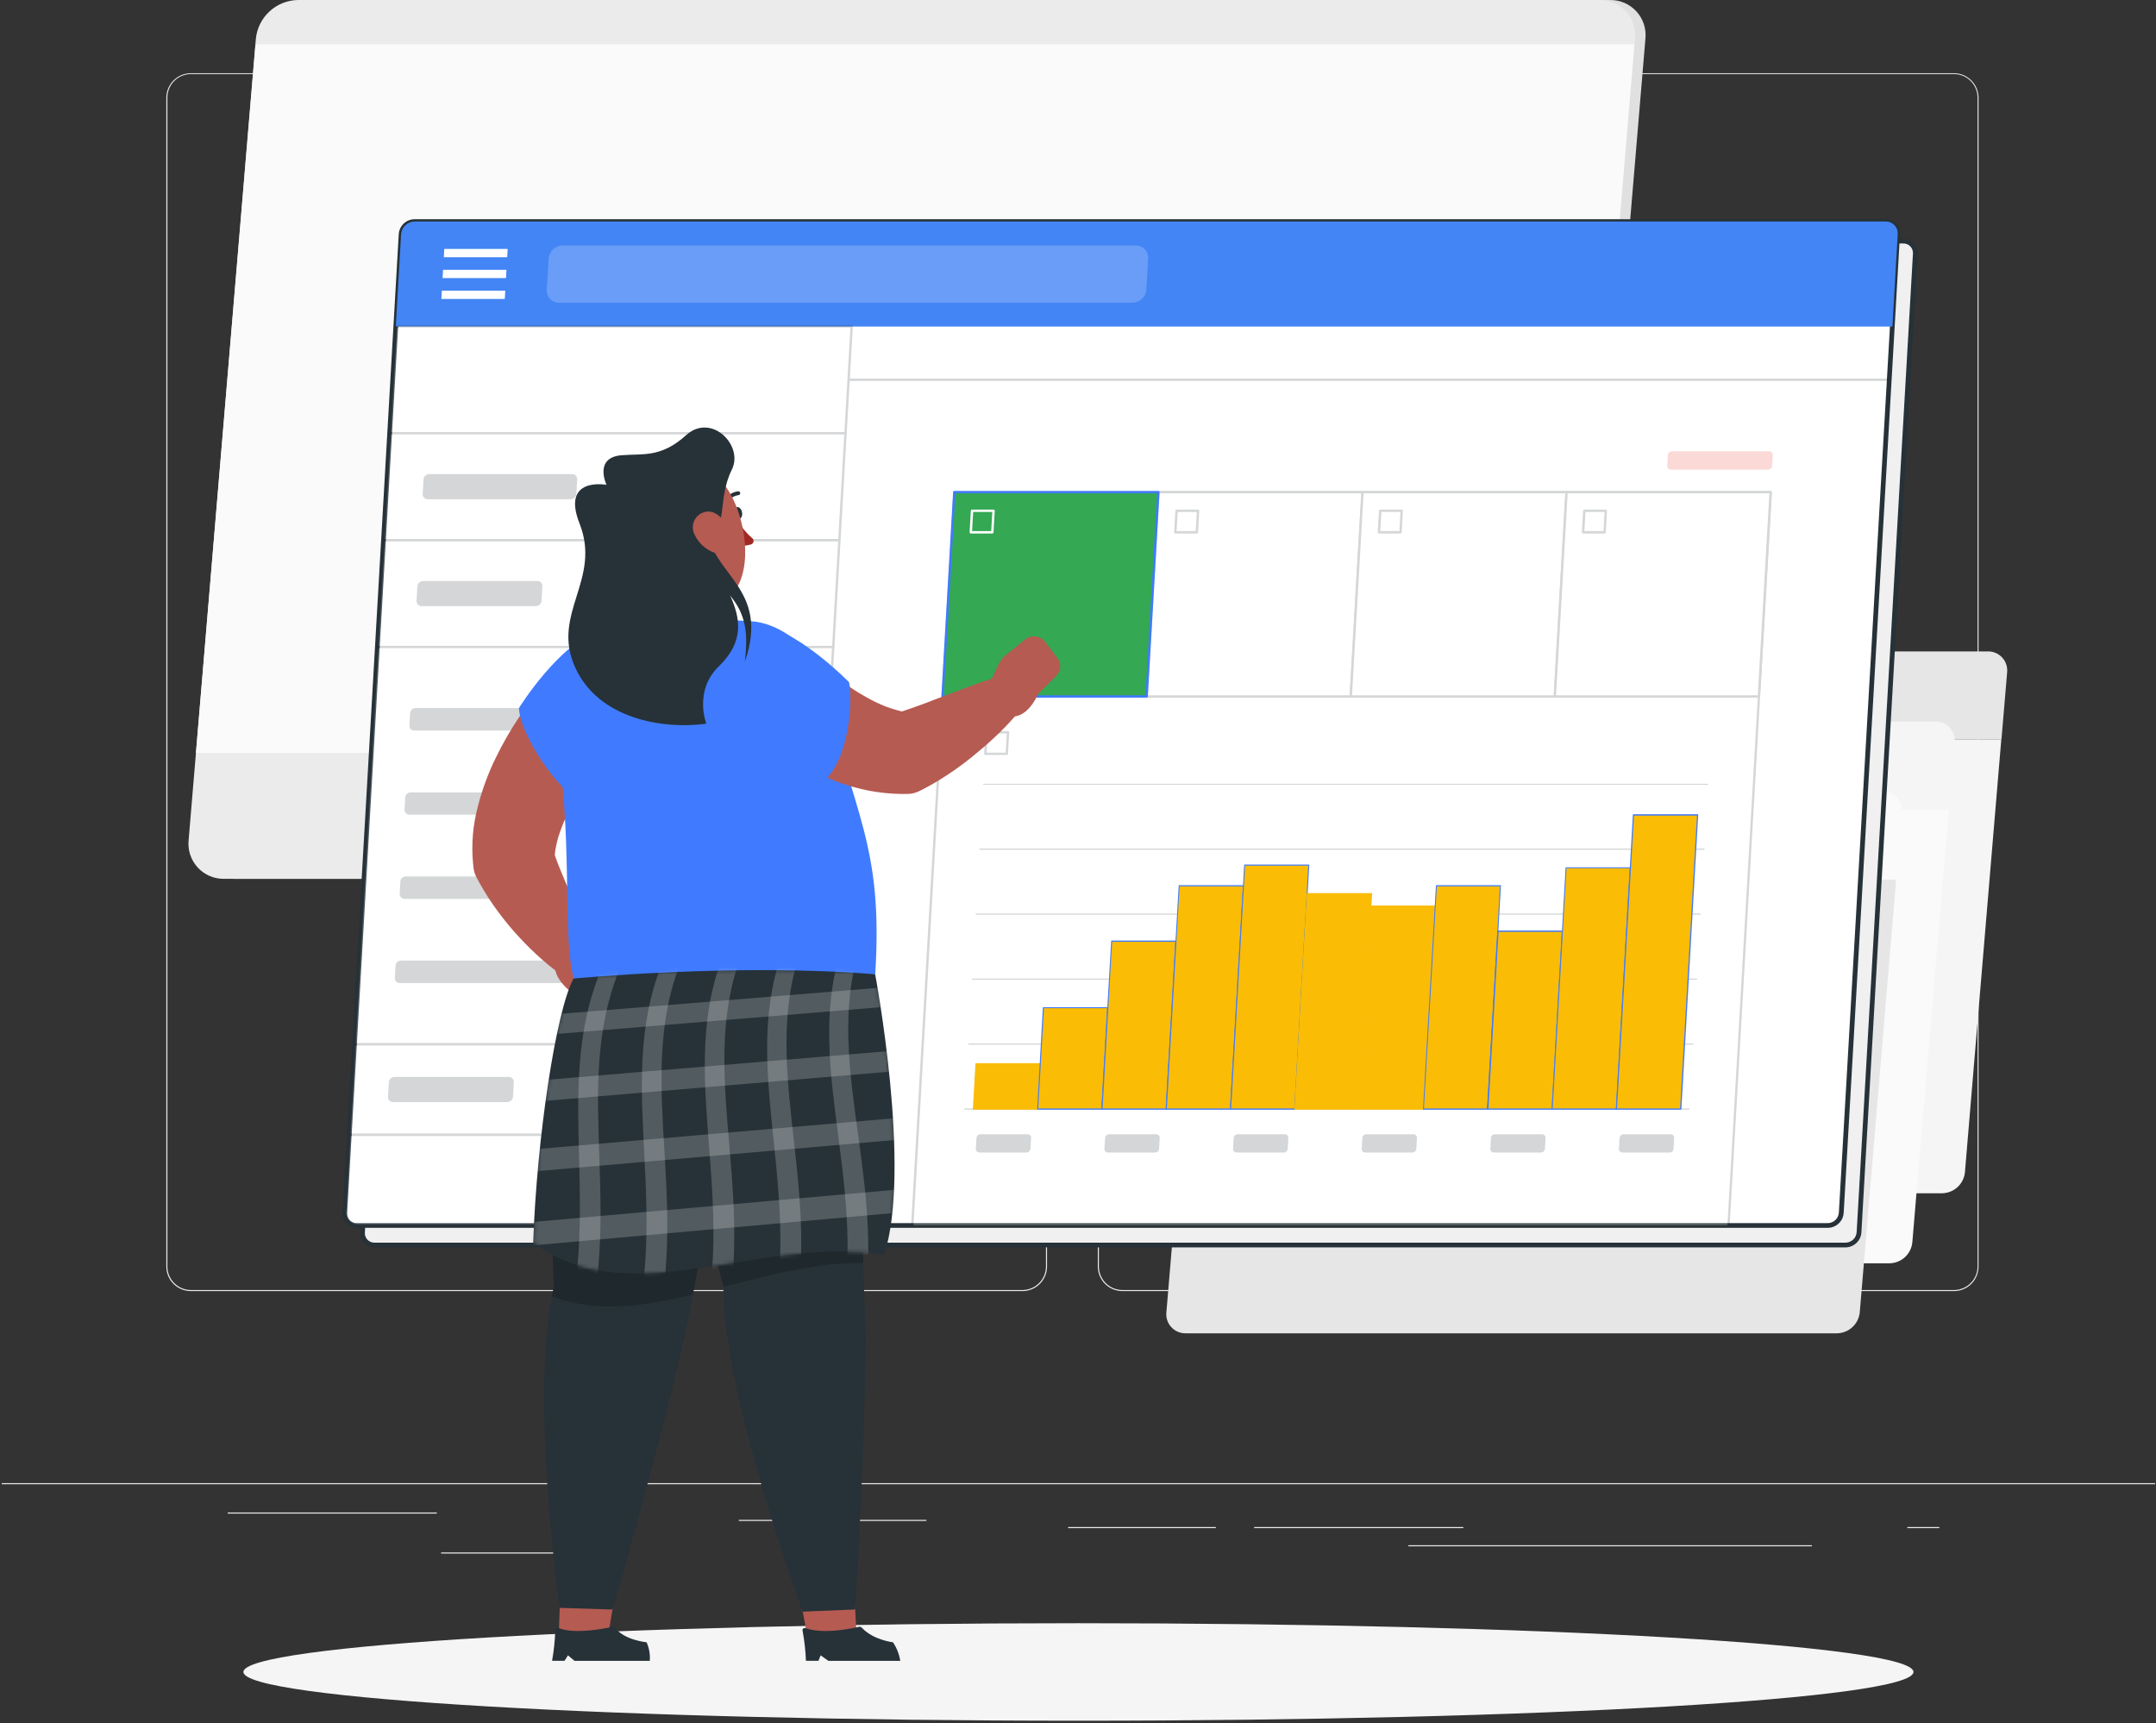 <svg xmlns="http://www.w3.org/2000/svg" width="583" height="466" viewBox="0 0 583 466" fill="none"><rect x="0" y="0" width="583" height="466" fill="#333333" stroke="none"/><path d="M582.76 401.078H0.476V401.369H582.76V401.078Z" fill="#EBEBEB"></path><path d="M157.856 419.816H119.285V420.108H157.856V419.816Z" fill="#EBEBEB"></path><path d="M250.497 411.001H199.78V411.292H250.497V411.001Z" fill="#EBEBEB"></path><path d="M118.12 409.009H61.569V409.3H118.12V409.009Z" fill="#EBEBEB"></path><path d="M328.768 412.945H288.834V413.236H328.768V412.945Z" fill="#EBEBEB"></path><path d="M524.415 412.945H515.75V413.236H524.415V412.945Z" fill="#EBEBEB"></path><path d="M395.695 412.945H339.132V413.236H395.695V412.945Z" fill="#EBEBEB"></path><path d="M489.944 417.86H380.847V418.151H489.944V417.86Z" fill="#EBEBEB"></path><path d="M276.478 349.139H51.612C49.85 349.136 48.162 348.434 46.917 347.187C45.673 345.94 44.974 344.251 44.974 342.489V26.39C44.989 24.639 45.695 22.964 46.938 21.73C48.181 20.496 49.86 19.802 51.612 19.799H276.478C278.242 19.799 279.933 20.499 281.18 21.747C282.427 22.994 283.128 24.685 283.128 26.448V342.489C283.128 344.253 282.427 345.944 281.18 347.191C279.933 348.438 278.242 349.139 276.478 349.139ZM51.612 20.032C49.927 20.035 48.313 20.706 47.123 21.898C45.933 23.09 45.265 24.706 45.265 26.39V342.489C45.265 344.174 45.933 345.789 47.123 346.981C48.313 348.173 49.927 348.845 51.612 348.848H276.478C278.164 348.845 279.779 348.174 280.971 346.982C282.163 345.79 282.834 344.175 282.837 342.489V26.39C282.834 24.705 282.163 23.089 280.971 21.898C279.779 20.706 278.164 20.035 276.478 20.032H51.612Z" fill="#EBEBEB"></path><path d="M528.386 349.139H303.508C301.745 349.136 300.056 348.434 298.809 347.188C297.563 345.941 296.861 344.252 296.858 342.489V26.39C296.877 24.638 297.585 22.963 298.83 21.729C300.075 20.495 301.755 19.802 303.508 19.799H528.386C530.136 19.805 531.812 20.5 533.053 21.734C534.293 22.968 534.997 24.641 535.013 26.39V342.489C535.013 344.249 534.315 345.937 533.073 347.183C531.831 348.429 530.146 349.133 528.386 349.139ZM303.508 20.032C301.823 20.035 300.207 20.706 299.015 21.898C297.824 23.089 297.153 24.705 297.15 26.39V342.489C297.153 344.175 297.824 345.79 299.015 346.982C300.207 348.174 301.823 348.845 303.508 348.848H528.386C530.072 348.845 531.687 348.174 532.879 346.982C534.071 345.79 534.742 344.175 534.745 342.489V26.39C534.742 24.705 534.071 23.089 532.879 21.898C531.687 20.706 530.072 20.035 528.386 20.032H303.508Z" fill="#EBEBEB"></path><path d="M415.376 237.655H63.432C62.09 237.673 60.76 237.408 59.529 236.875C58.297 236.343 57.192 235.556 56.287 234.566C55.382 233.575 54.696 232.405 54.276 231.131C53.855 229.857 53.709 228.508 53.847 227.174L72.073 10.482C72.357 7.651 73.667 5.022 75.757 3.091C77.847 1.16 80.571 0.061 83.416 0.001H435.349C436.691 -0.019 438.022 0.245 439.254 0.777C440.486 1.309 441.592 2.096 442.498 3.086C443.404 4.077 444.089 5.248 444.509 6.523C444.928 7.798 445.073 9.147 444.933 10.482L426.707 227.185C426.421 230.012 425.111 232.637 423.024 234.565C420.937 236.494 418.217 237.592 415.376 237.655Z" fill="#E0E0E0"></path><path d="M412.524 237.654H60.591C59.249 237.675 57.918 237.411 56.685 236.879C55.453 236.347 54.347 235.56 53.442 234.569C52.536 233.579 51.85 232.407 51.431 231.133C51.011 229.858 50.866 228.508 51.007 227.173L69.185 10.482C69.469 7.651 70.78 5.022 72.87 3.091C74.959 1.16 77.684 0.061 80.528 0.001H432.531C433.872 -0.018 435.203 0.248 436.434 0.78C437.666 1.313 438.77 2.1 439.676 3.09C440.581 4.08 441.267 5.251 441.687 6.525C442.108 7.799 442.253 9.148 442.115 10.482L423.866 227.185C423.58 230.014 422.268 232.64 420.179 234.569C418.089 236.498 415.366 237.595 412.524 237.654Z" fill="#EBEBEB"></path><path d="M425.846 203.603H52.986L69.092 12.008H441.952L425.846 203.603Z" fill="#FAFAFA"></path><path d="M355.204 181.813C355.357 180.285 356.065 178.865 357.193 177.822C358.322 176.779 359.793 176.186 361.329 176.154H537.563C538.288 176.145 539.006 176.29 539.67 176.578C540.335 176.865 540.931 177.29 541.42 177.825C541.909 178.359 542.28 178.99 542.509 179.678C542.737 180.365 542.818 181.093 542.746 181.813L541.208 200.027H353.713L355.204 181.813Z" fill="#E6E6E6"></path><path d="M400.05 192.865C399.434 192.875 398.822 192.754 398.256 192.511C397.689 192.267 397.181 191.906 396.764 191.452C396.347 190.997 396.031 190.46 395.837 189.874C395.642 189.289 395.574 188.669 395.637 188.056C395.762 186.773 396.355 185.582 397.302 184.708C398.249 183.834 399.484 183.338 400.773 183.316C401.39 183.306 402.003 183.427 402.57 183.672C403.138 183.916 403.647 184.278 404.064 184.734C404.481 185.189 404.797 185.728 404.99 186.315C405.184 186.902 405.251 187.523 405.186 188.137C405.058 189.418 404.464 190.607 403.518 191.478C402.571 192.35 401.337 192.843 400.05 192.865ZM400.773 184.318C399.735 184.336 398.74 184.735 397.977 185.439C397.215 186.144 396.738 187.104 396.638 188.137C396.587 188.613 396.637 189.093 396.786 189.548C396.935 190.002 397.179 190.419 397.502 190.772C397.825 191.124 398.219 191.404 398.659 191.592C399.098 191.781 399.573 191.873 400.05 191.864C401.087 191.844 402.081 191.446 402.844 190.745C403.608 190.043 404.089 189.087 404.196 188.056C404.241 187.577 404.187 187.094 404.037 186.637C403.886 186.18 403.643 185.759 403.323 185.401C402.997 185.052 402.601 184.776 402.162 184.59C401.723 184.403 401.25 184.31 400.773 184.318Z" fill="white"></path><path d="M384.9 192.865C384.283 192.875 383.671 192.754 383.104 192.51C382.537 192.267 382.027 191.906 381.61 191.452C381.192 190.998 380.875 190.461 380.679 189.875C380.483 189.29 380.414 188.67 380.474 188.056C380.6 186.773 381.193 185.582 382.14 184.708C383.087 183.834 384.322 183.338 385.61 183.316C386.226 183.306 386.837 183.426 387.403 183.669C387.969 183.912 388.477 184.272 388.894 184.725C389.316 185.181 389.638 185.72 389.839 186.308C390.039 186.895 390.114 187.519 390.059 188.137C389.93 189.422 389.333 190.614 388.381 191.486C387.43 192.358 386.19 192.849 384.9 192.865ZM385.61 184.318C384.573 184.338 383.58 184.738 382.818 185.442C382.056 186.146 381.578 187.105 381.476 188.137C381.424 188.614 381.475 189.095 381.625 189.55C381.774 190.006 382.02 190.423 382.344 190.776C382.668 191.129 383.063 191.409 383.504 191.596C383.945 191.784 384.421 191.875 384.9 191.864C385.935 191.844 386.927 191.445 387.689 190.744C388.45 190.042 388.929 189.086 389.034 188.056C389.087 187.579 389.038 187.096 388.889 186.639C388.74 186.182 388.495 185.763 388.171 185.409C387.847 185.055 387.451 184.774 387.009 184.586C386.567 184.398 386.09 184.306 385.61 184.318Z" fill="white"></path><path d="M369.737 192.865C369.12 192.875 368.509 192.754 367.942 192.511C367.376 192.267 366.867 191.906 366.45 191.452C366.033 190.997 365.717 190.46 365.523 189.874C365.329 189.289 365.261 188.669 365.323 188.056C365.449 186.773 366.041 185.582 366.988 184.708C367.935 183.834 369.171 183.338 370.459 183.316C371.077 183.306 371.69 183.427 372.257 183.672C372.824 183.916 373.333 184.278 373.751 184.734C374.168 185.189 374.483 185.728 374.677 186.315C374.87 186.902 374.937 187.523 374.873 188.137C374.745 189.418 374.151 190.607 373.204 191.478C372.257 192.35 371.024 192.843 369.737 192.865ZM370.459 184.318C369.421 184.336 368.426 184.735 367.664 185.439C366.901 186.144 366.425 187.104 366.325 188.137C366.273 188.613 366.324 189.093 366.473 189.548C366.622 190.002 366.866 190.419 367.189 190.772C367.512 191.124 367.906 191.404 368.345 191.592C368.785 191.781 369.259 191.873 369.737 191.864C370.774 191.844 371.767 191.446 372.531 190.745C373.294 190.043 373.775 189.087 373.883 188.056C373.928 187.577 373.874 187.094 373.723 186.637C373.573 186.18 373.33 185.759 373.009 185.401C372.683 185.052 372.288 184.776 371.849 184.59C371.41 184.403 370.936 184.31 370.459 184.318Z" fill="white"></path><path d="M525.242 322.68H349.019C348.294 322.69 347.576 322.547 346.91 322.26C346.245 321.972 345.648 321.547 345.158 321.013C344.669 320.478 344.298 319.846 344.07 319.158C343.842 318.47 343.763 317.741 343.837 317.02L353.666 200.027H541.161L531.332 317.02C531.178 318.542 530.474 319.956 529.353 320.997C528.233 322.039 526.771 322.637 525.242 322.68Z" fill="#F5F5F5"></path><path d="M340.984 200.749C341.137 199.218 341.847 197.797 342.978 196.754C344.109 195.711 345.583 195.119 347.121 195.089H523.367C524.092 195.079 524.811 195.222 525.476 195.51C526.142 195.797 526.739 196.222 527.228 196.756C527.718 197.291 528.089 197.923 528.316 198.611C528.544 199.3 528.623 200.028 528.549 200.749L527 218.94H339.505L340.984 200.749Z" fill="#F5F5F5"></path><path d="M385.843 211.801C385.226 211.811 384.614 211.69 384.047 211.446C383.48 211.202 382.971 210.842 382.553 210.388C382.135 209.933 381.818 209.396 381.622 208.811C381.427 208.225 381.357 207.605 381.418 206.991C381.543 205.709 382.136 204.517 383.083 203.643C384.03 202.769 385.265 202.274 386.554 202.252C387.172 202.242 387.785 202.363 388.353 202.607C388.921 202.852 389.43 203.213 389.849 203.669C390.267 204.124 390.583 204.663 390.778 205.25C390.973 205.836 391.041 206.458 390.979 207.073C390.851 208.353 390.257 209.542 389.31 210.414C388.364 211.285 387.13 211.779 385.843 211.801ZM386.554 203.253C385.516 203.274 384.523 203.674 383.761 204.378C382.999 205.082 382.522 206.041 382.419 207.073C382.368 207.549 382.419 208.031 382.568 208.486C382.718 208.941 382.963 209.359 383.287 209.712C383.611 210.065 384.007 210.344 384.448 210.532C384.888 210.719 385.364 210.811 385.843 210.799C386.878 210.779 387.871 210.381 388.632 209.679C389.394 208.978 389.872 208.021 389.977 206.991C390.031 206.514 389.981 206.031 389.832 205.575C389.684 205.118 389.439 204.699 389.115 204.345C388.79 203.99 388.394 203.71 387.952 203.522C387.51 203.333 387.034 203.242 386.554 203.253Z" fill="#E6E6E6"></path><path d="M370.68 211.801C370.064 211.811 369.452 211.69 368.886 211.446C368.319 211.202 367.811 210.842 367.394 210.387C366.977 209.933 366.661 209.395 366.466 208.81C366.272 208.225 366.204 207.605 366.267 206.991C366.392 205.709 366.985 204.517 367.932 203.643C368.879 202.769 370.114 202.274 371.402 202.252C372.02 202.242 372.633 202.363 373.2 202.607C373.768 202.852 374.277 203.214 374.694 203.669C375.111 204.125 375.427 204.664 375.62 205.251C375.814 205.837 375.88 206.458 375.816 207.073C375.688 208.353 375.094 209.542 374.147 210.414C373.201 211.285 371.967 211.779 370.68 211.801ZM371.402 203.253C370.364 203.273 369.369 203.673 368.605 204.377C367.841 205.081 367.362 206.04 367.257 207.073C367.205 207.549 367.256 208.031 367.405 208.486C367.555 208.941 367.8 209.359 368.124 209.712C368.448 210.065 368.844 210.344 369.285 210.532C369.726 210.719 370.201 210.811 370.68 210.799C371.716 210.782 372.71 210.384 373.472 209.682C374.234 208.98 374.712 208.022 374.815 206.991C374.868 206.515 374.819 206.033 374.67 205.577C374.522 205.122 374.279 204.703 373.956 204.349C373.633 203.995 373.238 203.714 372.797 203.525C372.357 203.336 371.881 203.243 371.402 203.253Z" fill="#E6E6E6"></path><path d="M355.529 211.801C354.914 211.811 354.303 211.691 353.737 211.448C353.171 211.205 352.662 210.845 352.245 210.392C351.824 209.938 351.503 209.401 351.302 208.815C351.102 208.229 351.026 207.608 351.081 206.991C351.206 205.709 351.799 204.517 352.746 203.643C353.693 202.769 354.928 202.274 356.216 202.252C356.835 202.242 357.448 202.363 358.016 202.607C358.584 202.852 359.093 203.213 359.511 203.669C359.929 204.124 360.246 204.663 360.441 205.25C360.636 205.836 360.704 206.458 360.642 207.073C360.514 208.349 359.924 209.535 358.982 210.406C358.04 211.277 356.812 211.773 355.529 211.801ZM356.24 203.253C355.203 203.274 354.209 203.674 353.447 204.378C352.685 205.082 352.208 206.041 352.106 207.073C352.054 207.549 352.105 208.031 352.254 208.486C352.404 208.941 352.649 209.359 352.973 209.712C353.297 210.065 353.693 210.344 354.134 210.532C354.575 210.719 355.05 210.811 355.529 210.799C356.565 210.779 357.557 210.381 358.318 209.679C359.08 208.978 359.559 208.021 359.664 206.991C359.709 206.512 359.654 206.029 359.504 205.573C359.354 205.116 359.111 204.695 358.79 204.336C358.464 203.987 358.069 203.711 357.63 203.524C357.191 203.337 356.717 203.245 356.24 203.253Z" fill="#E6E6E6"></path><path d="M511.034 341.616H334.8C334.075 341.625 333.358 341.48 332.693 341.192C332.028 340.904 331.432 340.479 330.943 339.945C330.454 339.411 330.083 338.78 329.854 338.092C329.626 337.405 329.545 336.677 329.617 335.956L339.458 218.94H526.954L517.113 335.933C516.966 337.458 516.267 338.877 515.148 339.924C514.029 340.97 512.566 341.572 511.034 341.616Z" fill="#FAFAFA"></path><path d="M326.764 219.686C326.92 218.156 327.63 216.736 328.761 215.693C329.891 214.651 331.364 214.058 332.901 214.026H509.124C509.849 214.016 510.568 214.159 511.233 214.446C511.899 214.733 512.496 215.158 512.985 215.693C513.475 216.228 513.846 216.86 514.073 217.548C514.301 218.236 514.38 218.965 514.306 219.686L512.781 237.9H325.285L326.764 219.686Z" fill="#FAFAFA"></path><path d="M371.624 230.738C371.006 230.747 370.393 230.626 369.826 230.382C369.258 230.137 368.749 229.776 368.332 229.32C367.915 228.864 367.599 228.325 367.406 227.738C367.212 227.152 367.145 226.531 367.21 225.916C367.336 224.635 367.929 223.445 368.876 222.573C369.823 221.701 371.058 221.208 372.346 221.188C372.963 221.178 373.576 221.299 374.143 221.544C374.711 221.788 375.22 222.15 375.637 222.606C376.054 223.061 376.37 223.6 376.563 224.187C376.757 224.774 376.824 225.395 376.759 226.009C376.631 227.29 376.037 228.479 375.091 229.35C374.144 230.222 372.91 230.715 371.624 230.738ZM372.346 222.19C371.306 222.207 370.31 222.606 369.546 223.31C368.781 224.015 368.302 224.975 368.2 226.009C368.148 226.486 368.199 226.967 368.349 227.423C368.498 227.878 368.743 228.296 369.067 228.648C369.391 229.001 369.787 229.281 370.228 229.468C370.669 229.656 371.145 229.747 371.624 229.736C372.661 229.718 373.656 229.319 374.419 228.614C375.181 227.91 375.658 226.949 375.758 225.916C375.809 225.441 375.759 224.96 375.61 224.506C375.461 224.052 375.217 223.634 374.894 223.282C374.571 222.929 374.177 222.649 373.737 222.461C373.298 222.273 372.823 222.18 372.346 222.19Z" fill="#F0F0F0"></path><path d="M356.461 230.738C355.843 230.747 355.23 230.626 354.663 230.382C354.096 230.137 353.587 229.776 353.169 229.32C352.752 228.864 352.436 228.325 352.243 227.738C352.05 227.152 351.983 226.531 352.047 225.916C352.175 224.636 352.769 223.447 353.716 222.575C354.663 221.704 355.896 221.21 357.183 221.188C357.801 221.178 358.413 221.299 358.981 221.544C359.548 221.788 360.057 222.15 360.474 222.606C360.892 223.061 361.207 223.6 361.401 224.187C361.594 224.774 361.661 225.395 361.597 226.009C361.471 227.291 360.878 228.481 359.931 229.353C358.983 230.225 357.748 230.718 356.461 230.738ZM357.183 222.19C356.145 222.208 355.15 222.607 354.388 223.311C353.625 224.016 353.149 224.976 353.049 226.009C352.997 226.485 353.048 226.965 353.197 227.42C353.346 227.874 353.59 228.291 353.913 228.644C354.235 228.996 354.63 229.276 355.069 229.465C355.508 229.653 355.983 229.745 356.461 229.736C357.5 229.718 358.496 229.319 359.261 228.615C360.025 227.911 360.504 226.95 360.607 225.916C360.658 225.44 360.607 224.958 360.458 224.503C360.308 224.048 360.063 223.63 359.739 223.277C359.415 222.925 359.019 222.645 358.578 222.457C358.138 222.27 357.662 222.179 357.183 222.19Z" fill="#F0F0F0"></path><path d="M341.31 230.738C340.692 230.747 340.08 230.626 339.512 230.382C338.945 230.137 338.436 229.776 338.019 229.32C337.601 228.864 337.286 228.325 337.092 227.738C336.899 227.152 336.832 226.531 336.896 225.916C337.022 224.635 337.615 223.445 338.562 222.573C339.51 221.701 340.745 221.208 342.032 221.188C342.65 221.178 343.263 221.299 343.83 221.544C344.397 221.788 344.906 222.15 345.324 222.606C345.741 223.061 346.056 223.6 346.25 224.187C346.443 224.774 346.51 225.395 346.446 226.009C346.318 227.29 345.724 228.479 344.777 229.35C343.83 230.222 342.597 230.715 341.31 230.738ZM342.032 222.19C340.993 222.207 339.996 222.606 339.232 223.31C338.468 224.015 337.989 224.975 337.886 226.009C337.835 226.486 337.885 226.967 338.035 227.423C338.185 227.878 338.43 228.296 338.754 228.648C339.078 229.001 339.474 229.281 339.914 229.468C340.355 229.656 340.831 229.747 341.31 229.736C342.348 229.718 343.343 229.319 344.105 228.614C344.868 227.91 345.344 226.949 345.444 225.916C345.496 225.441 345.445 224.96 345.296 224.506C345.147 224.052 344.903 223.634 344.58 223.282C344.258 222.929 343.863 222.649 343.424 222.461C342.984 222.273 342.51 222.18 342.032 222.19Z" fill="#F0F0F0"></path><path d="M496.815 360.552H320.58C319.856 360.56 319.138 360.416 318.474 360.128C317.809 359.84 317.213 359.415 316.724 358.881C316.234 358.347 315.864 357.715 315.635 357.028C315.407 356.341 315.326 355.613 315.398 354.892L325.239 237.899H512.734L502.894 354.892C502.741 356.413 502.04 357.827 500.922 358.868C499.803 359.91 498.343 360.508 496.815 360.552Z" fill="#E6E6E6"></path><path d="M291.618 465.317C416.323 465.317 517.416 459.415 517.416 452.134C517.416 444.853 416.323 438.951 291.618 438.951C166.913 438.951 65.82 444.853 65.82 452.134C65.82 459.415 166.913 465.317 291.618 465.317Z" fill="#F5F5F5"></path><path d="M499.063 336.677H101.258C100.809 336.682 100.364 336.593 99.952 336.416C99.54 336.238 99.169 335.977 98.864 335.648C98.559 335.319 98.327 334.929 98.181 334.505C98.036 334.081 97.981 333.63 98.02 333.183L113.241 68.628C113.309 67.698 113.728 66.827 114.413 66.194C115.099 65.56 115.999 65.211 116.933 65.216H514.668C515.117 65.21 515.563 65.297 515.977 65.474C516.39 65.65 516.762 65.912 517.069 66.241C517.375 66.57 517.608 66.96 517.755 67.385C517.901 67.811 517.956 68.262 517.917 68.71L502.696 333.242C502.632 334.166 502.223 335.032 501.549 335.668C500.876 336.305 499.989 336.665 499.063 336.677Z" fill="#F0F0F0"></path><path d="M499.062 337.318H101.257C100.727 337.323 100.201 337.218 99.713 337.009C99.225 336.801 98.785 336.495 98.421 336.109C98.057 335.723 97.777 335.266 97.597 334.767C97.418 334.268 97.344 333.737 97.379 333.207L112.6 68.594C112.674 67.496 113.163 66.468 113.967 65.717C114.772 64.967 115.832 64.55 116.932 64.553H514.667C515.203 64.546 515.733 64.652 516.225 64.862C516.718 65.072 517.16 65.383 517.526 65.774C517.891 66.166 518.17 66.629 518.346 67.135C518.521 67.64 518.589 68.177 518.545 68.71L503.336 333.277C503.26 334.364 502.779 335.383 501.987 336.131C501.196 336.88 500.152 337.303 499.062 337.318ZM116.932 65.834C116.15 65.827 115.394 66.122 114.824 66.658C114.253 67.194 113.911 67.929 113.869 68.71L98.66 333.277C98.632 333.633 98.68 333.99 98.798 334.327C98.917 334.663 99.104 334.971 99.349 335.231C99.593 335.491 99.889 335.697 100.218 335.836C100.546 335.975 100.9 336.043 101.257 336.037H499.062C499.825 336.027 500.557 335.731 501.111 335.207C501.666 334.682 502.003 333.969 502.055 333.207L517.276 68.594C517.3 68.237 517.251 67.88 517.131 67.543C517.011 67.206 516.822 66.898 516.577 66.638C516.332 66.378 516.036 66.172 515.707 66.034C515.378 65.896 515.024 65.828 514.667 65.834H116.932Z" fill="#263238"></path><path d="M494.252 331.39H96.482C96.038 331.396 95.598 331.31 95.19 331.137C94.781 330.964 94.413 330.708 94.108 330.384C93.804 330.061 93.57 329.679 93.421 329.26C93.273 328.842 93.213 328.398 93.245 327.955L108.454 63.342C108.507 62.408 108.911 61.529 109.585 60.881C110.259 60.233 111.153 59.864 112.088 59.848H509.893C510.341 59.843 510.786 59.932 511.198 60.109C511.61 60.286 511.981 60.548 512.286 60.877C512.591 61.206 512.823 61.596 512.969 62.02C513.114 62.444 513.169 62.895 513.13 63.342L497.921 327.955C497.856 328.885 497.442 329.756 496.761 330.393C496.081 331.03 495.185 331.387 494.252 331.39Z" fill="white"></path><path d="M494.253 332.031H96.483C95.951 332.039 95.424 331.936 94.934 331.729C94.445 331.522 94.003 331.216 93.639 330.829C93.274 330.442 92.994 329.984 92.816 329.483C92.638 328.982 92.566 328.45 92.605 327.92L107.825 63.307C107.899 62.222 108.378 61.205 109.168 60.458C109.958 59.711 111.001 59.289 112.088 59.277H509.893C510.421 59.266 510.946 59.364 511.434 59.564C511.923 59.765 512.366 60.063 512.734 60.442C513.096 60.831 513.375 61.29 513.553 61.791C513.731 62.291 513.805 62.823 513.771 63.353L498.55 327.99C498.476 329.082 497.992 330.105 497.195 330.855C496.398 331.604 495.347 332.024 494.253 332.031ZM112.088 60.558C111.323 60.568 110.59 60.867 110.035 61.393C109.48 61.92 109.145 62.636 109.095 63.4L93.874 327.99C93.852 328.348 93.903 328.707 94.023 329.045C94.143 329.383 94.33 329.694 94.573 329.958C94.819 330.215 95.116 330.419 95.444 330.557C95.773 330.696 96.126 330.765 96.483 330.761H494.253C495.017 330.749 495.748 330.45 496.302 329.923C496.857 329.397 497.193 328.682 497.246 327.92L512.501 63.307C512.522 62.95 512.471 62.593 512.351 62.257C512.231 61.921 512.045 61.612 511.803 61.35C511.556 61.093 511.259 60.889 510.931 60.751C510.602 60.612 510.249 60.543 509.893 60.547L112.088 60.558Z" fill="#263238"></path><path d="M509.893 59.906H112.088C111.153 59.922 110.259 60.291 109.585 60.939C108.911 61.587 108.507 62.466 108.454 63.4L107.022 88.31H511.721L513.154 63.4C513.193 62.951 513.137 62.498 512.991 62.072C512.844 61.646 512.609 61.256 512.301 60.926C511.994 60.597 511.621 60.336 511.206 60.16C510.791 59.984 510.343 59.898 509.893 59.906Z" fill="#4385F5"></path><path d="M136.823 75.197H119.681L119.809 72.961H136.951L136.823 75.197Z" fill="white"></path><path d="M136.497 80.845H119.354L119.483 78.609H136.625L136.497 80.845Z" fill="white"></path><path d="M137.149 69.549H120.007L120.135 67.312H137.277L137.149 69.549Z" fill="white"></path><path opacity="0.2" d="M306.186 81.87H151.182C150.729 81.875 150.279 81.787 149.861 81.612C149.443 81.436 149.065 81.177 148.752 80.849C148.439 80.521 148.196 80.133 148.039 79.707C147.882 79.282 147.814 78.829 147.84 78.376L148.375 69.875C148.454 68.93 148.881 68.049 149.575 67.403C150.268 66.756 151.178 66.392 152.125 66.381H307.129C307.582 66.379 308.03 66.469 308.446 66.646C308.863 66.822 309.239 67.082 309.552 67.409C309.865 67.736 310.107 68.123 310.266 68.547C310.424 68.971 310.494 69.423 310.472 69.875L309.983 78.364C309.904 79.318 309.47 80.207 308.767 80.856C308.064 81.505 307.143 81.867 306.186 81.87Z" fill="white"></path><g opacity="0.2"><path d="M228.638 117.157H105.368L107.022 88.252H230.303L228.638 117.157Z" fill="white"></path><path d="M228.638 117.471H105.368C105.325 117.471 105.282 117.464 105.242 117.448C105.202 117.432 105.166 117.408 105.135 117.378C105.076 117.31 105.042 117.223 105.042 117.133L106.707 88.229C106.713 88.148 106.748 88.073 106.806 88.017C106.864 87.961 106.941 87.928 107.022 87.926H230.303C230.39 87.933 230.473 87.97 230.536 88.031C230.59 88.096 230.618 88.179 230.617 88.263L228.952 117.168C228.949 117.249 228.915 117.326 228.856 117.383C228.797 117.439 228.719 117.471 228.638 117.471ZM105.706 116.842H228.335L229.965 88.566H107.325L105.706 116.842Z" fill="#263238"></path><path d="M226.972 146.061H103.703L105.368 117.156H228.638L226.972 146.061Z" fill="white"></path><path d="M226.972 146.376H103.703C103.66 146.376 103.617 146.368 103.577 146.352C103.537 146.336 103.501 146.312 103.47 146.282C103.44 146.25 103.417 146.211 103.403 146.169C103.389 146.127 103.384 146.082 103.388 146.038L105.042 117.133C105.048 117.052 105.085 116.976 105.146 116.922C105.207 116.867 105.287 116.839 105.368 116.842H228.638C228.724 116.843 228.807 116.876 228.871 116.935C228.9 116.966 228.922 117.003 228.936 117.043C228.95 117.083 228.956 117.126 228.952 117.168L227.298 146.084C227.292 146.166 227.255 146.242 227.194 146.296C227.133 146.35 227.054 146.379 226.972 146.376ZM104.04 145.747H226.67L228.3 117.471H105.671L104.04 145.747Z" fill="#263238"></path><path d="M225.307 174.965H102.037L103.702 146.061H226.972L225.307 174.965Z" fill="white"></path><path d="M225.307 175.28H102.037C101.951 175.279 101.868 175.245 101.804 175.187C101.774 175.154 101.751 175.115 101.737 175.073C101.723 175.031 101.718 174.986 101.723 174.942L103.388 146.037C103.39 145.998 103.399 145.959 103.416 145.922C103.432 145.886 103.456 145.854 103.485 145.827C103.514 145.8 103.548 145.779 103.586 145.765C103.623 145.751 103.663 145.745 103.703 145.746H226.972C227.015 145.746 227.058 145.754 227.098 145.77C227.138 145.786 227.174 145.809 227.205 145.839C227.265 145.907 227.298 145.994 227.298 146.084L225.633 174.989C225.627 175.07 225.59 175.146 225.529 175.2C225.468 175.254 225.388 175.283 225.307 175.28ZM102.375 174.686H225.016L226.634 146.41H104.005L102.375 174.686Z" fill="#263238"></path><path d="M217.726 306.877H94.456L95.865 282.374H219.135L217.726 306.877Z" fill="white"></path><path d="M217.726 307.203H94.456C94.412 307.204 94.368 307.195 94.327 307.177C94.287 307.159 94.251 307.132 94.223 307.098C94.164 307.034 94.131 306.951 94.13 306.865L95.551 282.351C95.554 282.269 95.588 282.192 95.647 282.136C95.705 282.079 95.784 282.048 95.865 282.048H219.135C219.179 282.047 219.223 282.055 219.263 282.073C219.304 282.092 219.339 282.119 219.368 282.153C219.397 282.183 219.42 282.22 219.434 282.26C219.448 282.3 219.453 282.343 219.449 282.386L218.04 306.842C218.049 306.887 218.047 306.934 218.036 306.978C218.024 307.023 218.002 307.064 217.971 307.099C217.941 307.134 217.903 307.162 217.86 307.179C217.818 307.197 217.772 307.205 217.726 307.203ZM94.805 306.562H217.434L218.809 282.688H96.168L94.805 306.562Z" fill="#263238"></path><path d="M216.317 331.39H96.716C96.24 331.401 95.767 331.313 95.327 331.13C94.888 330.948 94.491 330.677 94.162 330.332C93.833 329.988 93.58 329.58 93.418 329.132C93.256 328.685 93.189 328.208 93.222 327.734L94.386 306.888H217.726L216.317 331.39Z" fill="white"></path><path d="M216.317 331.716H96.715C96.2 331.723 95.689 331.623 95.214 331.423C94.739 331.222 94.31 330.926 93.955 330.552C93.597 330.178 93.322 329.732 93.148 329.245C92.973 328.757 92.903 328.238 92.942 327.722L94.107 306.876C94.113 306.794 94.15 306.717 94.21 306.661C94.271 306.604 94.35 306.573 94.433 306.573H217.726C217.77 306.572 217.814 306.581 217.854 306.599C217.895 306.617 217.93 306.644 217.959 306.678C217.988 306.709 218.011 306.745 218.025 306.786C218.039 306.826 218.044 306.869 218.04 306.911L216.631 331.425C216.625 331.505 216.589 331.579 216.531 331.633C216.473 331.687 216.396 331.717 216.317 331.716ZM94.805 307.202L93.641 327.745C93.608 328.175 93.666 328.607 93.81 329.013C93.954 329.42 94.181 329.792 94.477 330.105C94.773 330.419 95.131 330.667 95.529 330.834C95.926 331.001 96.354 331.084 96.785 331.076H216.014L217.388 307.202H94.805Z" fill="#263238"></path><path d="M219.135 282.374H95.865L102.037 174.966H225.307L219.135 282.374Z" fill="white"></path><path d="M219.135 282.689H95.865C95.821 282.69 95.777 282.681 95.737 282.663C95.696 282.645 95.661 282.618 95.632 282.584C95.602 282.554 95.579 282.517 95.564 282.477C95.55 282.436 95.546 282.393 95.551 282.351L101.723 174.943C101.729 174.863 101.765 174.789 101.823 174.735C101.881 174.681 101.958 174.651 102.038 174.652H225.307C225.351 174.65 225.396 174.657 225.437 174.674C225.478 174.69 225.515 174.716 225.546 174.747C225.577 174.779 225.6 174.817 225.615 174.859C225.63 174.901 225.636 174.945 225.633 174.989L219.414 282.386C219.415 282.462 219.386 282.536 219.334 282.592C219.282 282.648 219.211 282.683 219.135 282.689ZM96.203 282.048H218.832L224.969 175.28H102.34L96.203 282.048Z" fill="#263238"></path><path d="M246.642 331.391L258.043 133.03H478.81L467.398 331.391" fill="white"></path><path d="M467.397 331.717C467.356 331.714 467.316 331.703 467.279 331.684C467.242 331.666 467.209 331.64 467.182 331.609C467.155 331.577 467.134 331.541 467.121 331.501C467.108 331.462 467.103 331.42 467.106 331.379L478.496 133.402H258.392L247.003 331.472C246.989 331.547 246.949 331.614 246.89 331.662C246.832 331.711 246.758 331.737 246.683 331.737C246.607 331.737 246.533 331.711 246.475 331.662C246.416 331.614 246.377 331.547 246.362 331.472L257.775 133.1C257.781 133.019 257.816 132.944 257.874 132.888C257.932 132.832 258.009 132.8 258.09 132.797H478.81C478.852 132.797 478.894 132.807 478.932 132.825C478.971 132.843 479.004 132.869 479.031 132.902C479.063 132.932 479.087 132.968 479.103 133.008C479.119 133.048 479.127 133.091 479.125 133.135L467.712 331.507C467.689 331.572 467.646 331.627 467.59 331.665C467.533 331.702 467.465 331.721 467.397 331.717Z" fill="#263238"></path><path d="M277.573 311.663H264.833C264.7 311.665 264.57 311.639 264.448 311.588C264.327 311.536 264.217 311.459 264.127 311.363C264.037 311.266 263.968 311.152 263.925 311.027C263.882 310.902 263.866 310.769 263.878 310.638L264.041 307.738C264.061 307.464 264.184 307.208 264.384 307.02C264.585 306.833 264.849 306.727 265.124 306.725H277.852C277.984 306.721 278.116 306.745 278.238 306.796C278.36 306.846 278.47 306.921 278.561 307.017C278.652 307.112 278.722 307.226 278.766 307.35C278.811 307.474 278.829 307.607 278.819 307.738L278.656 310.638C278.624 310.908 278.498 311.159 278.3 311.346C278.102 311.534 277.845 311.646 277.573 311.663Z" fill="#263238"></path><path d="M312.347 311.663H299.618C299.486 311.664 299.356 311.637 299.234 311.585C299.113 311.533 299.004 311.456 298.913 311.36C298.823 311.264 298.753 311.151 298.708 311.026C298.663 310.902 298.644 310.77 298.652 310.639L298.826 307.739C298.844 307.466 298.964 307.21 299.163 307.022C299.362 306.834 299.624 306.728 299.898 306.726H312.638C312.769 306.724 312.899 306.749 313.02 306.8C313.14 306.851 313.249 306.927 313.339 307.022C313.429 307.117 313.498 307.23 313.541 307.354C313.585 307.477 313.603 307.608 313.593 307.739L313.43 310.639C313.412 310.915 313.291 311.174 313.09 311.364C312.889 311.554 312.624 311.661 312.347 311.663Z" fill="#263238"></path><path d="M347.132 311.663H334.392C334.26 311.665 334.129 311.639 334.008 311.588C333.886 311.536 333.777 311.459 333.687 311.363C333.597 311.266 333.528 311.152 333.485 311.027C333.442 310.902 333.426 310.769 333.437 310.638L333.6 307.738C333.621 307.464 333.743 307.208 333.944 307.02C334.145 306.833 334.409 306.727 334.683 306.725H347.412C347.544 306.721 347.675 306.745 347.797 306.796C347.919 306.846 348.029 306.921 348.12 307.017C348.211 307.112 348.282 307.226 348.326 307.35C348.37 307.474 348.388 307.607 348.379 307.738L348.204 310.638C348.189 310.913 348.07 311.172 347.871 311.362C347.672 311.553 347.408 311.66 347.132 311.663Z" fill="#263238"></path><path d="M381.907 311.663H369.178C369.046 311.665 368.914 311.64 368.792 311.588C368.67 311.537 368.56 311.46 368.469 311.364C368.378 311.267 368.308 311.153 368.264 311.028C368.22 310.904 368.202 310.771 368.212 310.639L368.386 307.739C368.404 307.466 368.524 307.21 368.723 307.022C368.922 306.834 369.184 306.728 369.458 306.726H382.198C382.329 306.724 382.459 306.749 382.58 306.8C382.7 306.851 382.809 306.927 382.899 307.022C382.989 307.117 383.058 307.23 383.101 307.354C383.145 307.477 383.163 307.608 383.153 307.739L382.99 310.639C382.972 310.915 382.851 311.174 382.65 311.364C382.449 311.554 382.183 311.661 381.907 311.663Z" fill="#263238"></path><path d="M416.692 311.663H403.952C403.82 311.665 403.689 311.64 403.568 311.588C403.446 311.536 403.337 311.46 403.247 311.363C403.157 311.267 403.088 311.152 403.045 311.027C403.002 310.903 402.986 310.77 402.997 310.639L403.16 307.739C403.181 307.465 403.303 307.209 403.504 307.021C403.705 306.833 403.969 306.728 404.243 306.726H416.972C417.103 306.725 417.233 306.752 417.353 306.803C417.473 306.855 417.582 306.93 417.673 307.025C417.763 307.12 417.833 307.232 417.879 307.355C417.925 307.477 417.945 307.608 417.939 307.739L417.764 310.639C417.749 310.914 417.63 311.173 417.431 311.363C417.232 311.553 416.968 311.661 416.692 311.663Z" fill="#263238"></path><path d="M451.466 311.663H438.738C438.605 311.665 438.474 311.64 438.352 311.588C438.23 311.537 438.12 311.46 438.029 311.364C437.938 311.267 437.868 311.153 437.824 311.028C437.779 310.904 437.761 310.771 437.771 310.639L437.934 307.739C437.969 307.47 438.096 307.222 438.294 307.038C438.491 306.853 438.747 306.742 439.017 306.726H451.758C451.889 306.724 452.018 306.749 452.139 306.8C452.26 306.851 452.368 306.927 452.458 307.022C452.548 307.117 452.617 307.23 452.661 307.354C452.705 307.477 452.722 307.608 452.713 307.739L452.55 310.639C452.532 310.915 452.41 311.174 452.209 311.364C452.008 311.554 451.743 311.661 451.466 311.663Z" fill="#263238"></path><path d="M478.123 126.997H451.792C451.661 126.998 451.531 126.971 451.41 126.919C451.289 126.866 451.181 126.79 451.091 126.693C451.002 126.597 450.933 126.483 450.889 126.359C450.845 126.235 450.828 126.104 450.838 125.972L451.001 123.073C451.033 122.802 451.159 122.551 451.357 122.364C451.554 122.177 451.812 122.065 452.084 122.048H478.414C478.546 122.048 478.677 122.074 478.798 122.127C478.92 122.179 479.029 122.255 479.119 122.351C479.21 122.447 479.28 122.561 479.325 122.685C479.37 122.809 479.389 122.941 479.381 123.073L479.206 125.972C479.189 126.248 479.067 126.508 478.866 126.698C478.665 126.888 478.4 126.995 478.123 126.997Z" fill="#EA4235"></path><path d="M154.315 135.01H115.675C115.487 135.012 115.3 134.975 115.127 134.902C114.954 134.828 114.798 134.72 114.669 134.583C114.54 134.446 114.441 134.284 114.377 134.107C114.314 133.93 114.288 133.742 114.301 133.554L114.522 129.665C114.548 129.273 114.721 128.906 115.006 128.636C115.291 128.367 115.667 128.214 116.059 128.209H154.711C154.899 128.207 155.086 128.244 155.259 128.317C155.432 128.391 155.588 128.499 155.717 128.636C155.846 128.773 155.945 128.935 156.009 129.112C156.072 129.289 156.098 129.477 156.085 129.665L155.852 133.554C155.826 133.946 155.653 134.313 155.368 134.583C155.083 134.853 154.707 135.005 154.315 135.01Z" fill="#263238"></path><path d="M177.944 197.547H111.994C111.817 197.549 111.641 197.514 111.478 197.445C111.315 197.375 111.168 197.273 111.046 197.144C110.925 197.015 110.831 196.861 110.772 196.694C110.713 196.527 110.689 196.35 110.702 196.173L110.888 192.842C110.914 192.472 111.078 192.126 111.348 191.871C111.618 191.617 111.973 191.473 112.344 191.468H178.282C178.459 191.466 178.636 191.501 178.799 191.57C178.963 191.639 179.111 191.742 179.233 191.871C179.356 192 179.45 192.152 179.511 192.32C179.572 192.487 179.597 192.665 179.586 192.842L179.388 196.173C179.364 196.542 179.203 196.888 178.935 197.143C178.667 197.397 178.313 197.542 177.944 197.547Z" fill="#263238"></path><path d="M158.566 220.302H110.679C110.502 220.304 110.327 220.27 110.165 220.201C110.003 220.132 109.856 220.031 109.735 219.903C109.614 219.775 109.52 219.623 109.46 219.458C109.4 219.292 109.375 219.116 109.386 218.94L109.584 215.609C109.618 215.248 109.785 214.913 110.051 214.668C110.318 214.423 110.666 214.285 111.028 214.281H158.915C159.092 214.279 159.268 214.314 159.431 214.383C159.595 214.453 159.742 214.555 159.863 214.685C159.985 214.814 160.078 214.967 160.137 215.134C160.197 215.301 160.221 215.479 160.208 215.656L160.021 218.94C159.998 219.309 159.834 219.656 159.563 219.909C159.293 220.162 158.936 220.303 158.566 220.302Z" fill="#263238"></path><path d="M148.189 243.069H109.374C109.197 243.071 109.021 243.037 108.858 242.967C108.695 242.898 108.548 242.795 108.426 242.666C108.305 242.537 108.211 242.384 108.152 242.217C108.093 242.05 108.069 241.872 108.082 241.695L108.268 238.376C108.294 238.006 108.458 237.66 108.728 237.405C108.997 237.151 109.353 237.007 109.724 237.002H148.539C148.715 237.002 148.891 237.038 149.053 237.108C149.215 237.178 149.362 237.28 149.483 237.409C149.604 237.538 149.697 237.69 149.757 237.856C149.817 238.023 149.842 238.2 149.831 238.376L149.633 241.695C149.61 242.064 149.448 242.41 149.18 242.665C148.913 242.92 148.559 243.064 148.189 243.069Z" fill="#263238"></path><path d="M165.296 265.837H108.07C107.892 265.839 107.716 265.804 107.553 265.735C107.39 265.665 107.243 265.563 107.121 265.434C107 265.305 106.907 265.152 106.847 264.984C106.788 264.817 106.764 264.64 106.777 264.463L106.963 261.132C106.989 260.762 107.154 260.416 107.423 260.161C107.693 259.907 108.048 259.763 108.419 259.758H165.646C165.823 259.756 165.999 259.791 166.162 259.86C166.325 259.929 166.472 260.032 166.594 260.161C166.715 260.29 166.809 260.443 166.868 260.61C166.927 260.778 166.951 260.955 166.938 261.132L166.752 264.463C166.726 264.833 166.562 265.179 166.292 265.434C166.022 265.688 165.667 265.832 165.296 265.837Z" fill="#263238"></path><path d="M144.882 163.914H114.009C113.821 163.916 113.635 163.88 113.462 163.806C113.289 163.733 113.133 163.624 113.004 163.487C112.874 163.351 112.775 163.189 112.712 163.012C112.648 162.835 112.622 162.646 112.635 162.459L112.868 158.569C112.894 158.18 113.065 157.814 113.348 157.545C113.63 157.275 114.003 157.121 114.394 157.113H145.29C145.478 157.111 145.664 157.148 145.837 157.222C146.01 157.295 146.166 157.404 146.295 157.54C146.424 157.677 146.524 157.839 146.587 158.016C146.65 158.193 146.677 158.381 146.664 158.569L146.431 162.459C146.404 162.852 146.23 163.221 145.943 163.491C145.655 163.761 145.276 163.912 144.882 163.914Z" fill="#263238"></path><path d="M137.184 298.026H106.3C106.112 298.028 105.925 297.991 105.752 297.917C105.579 297.844 105.423 297.735 105.294 297.599C105.165 297.462 105.066 297.3 105.002 297.123C104.939 296.946 104.913 296.758 104.926 296.57L105.147 292.68C105.173 292.289 105.346 291.922 105.631 291.652C105.916 291.382 106.292 291.23 106.684 291.225H137.58C137.768 291.223 137.954 291.259 138.126 291.333C138.299 291.407 138.454 291.515 138.582 291.652C138.71 291.789 138.808 291.951 138.871 292.128C138.933 292.305 138.957 292.493 138.943 292.68L138.721 296.57C138.695 296.962 138.522 297.329 138.237 297.598C137.952 297.868 137.576 298.021 137.184 298.026Z" fill="#263238"></path><path d="M365.253 188.289H310.053L313.232 133.03H368.421L365.253 188.289Z" fill="white"></path><path d="M365.253 188.661H310.064C310.02 188.663 309.976 188.655 309.935 188.639C309.894 188.622 309.856 188.597 309.826 188.565C309.795 188.533 309.771 188.495 309.756 188.454C309.741 188.412 309.735 188.368 309.738 188.323L312.917 133.065C312.923 132.984 312.958 132.909 313.017 132.853C313.075 132.797 313.151 132.765 313.232 132.762H368.479C368.523 132.76 368.567 132.769 368.608 132.787C368.648 132.806 368.684 132.833 368.712 132.867C368.743 132.897 368.768 132.933 368.784 132.973C368.8 133.013 368.807 133.056 368.805 133.1L365.626 188.358C365.625 188.404 365.614 188.449 365.594 188.49C365.574 188.531 365.545 188.567 365.51 188.596C365.474 188.625 365.433 188.646 365.389 188.657C365.344 188.668 365.298 188.67 365.253 188.661ZM310.39 188.021H364.985L368.118 133.402H313.535L310.39 188.021Z" fill="#263238"></path><path d="M272.251 203.847H266.439L266.777 198.024H272.588L272.251 203.847Z" fill="white"></path><path d="M272.251 204.162H266.428C266.342 204.158 266.26 204.125 266.195 204.068C266.139 204 266.11 203.913 266.114 203.824L266.451 198.001C266.454 197.92 266.489 197.843 266.547 197.786C266.606 197.73 266.684 197.698 266.766 197.698H272.589C272.633 197.698 272.676 197.708 272.716 197.726C272.756 197.744 272.792 197.77 272.822 197.803C272.852 197.833 272.875 197.87 272.889 197.91C272.904 197.95 272.908 197.994 272.903 198.036L272.565 203.859C272.565 203.9 272.557 203.94 272.541 203.977C272.525 204.015 272.502 204.049 272.473 204.077C272.443 204.105 272.408 204.127 272.37 204.142C272.332 204.156 272.292 204.163 272.251 204.162ZM266.777 203.533H271.948L272.251 198.35H267.08L266.777 203.533Z" fill="#263238"></path><path d="M420.442 188.289H365.253L368.421 133.03H423.621L420.442 188.289Z" fill="white"></path><path d="M420.442 188.662H365.253C365.209 188.663 365.165 188.656 365.124 188.639C365.082 188.623 365.045 188.598 365.014 188.566C364.984 188.534 364.96 188.496 364.945 188.454C364.93 188.412 364.924 188.368 364.927 188.324L368.106 133.065C368.109 133.02 368.121 132.976 368.142 132.936C368.163 132.896 368.191 132.86 368.226 132.832C368.261 132.803 368.302 132.782 368.345 132.77C368.389 132.759 368.434 132.756 368.479 132.762H423.668C423.712 132.761 423.756 132.77 423.797 132.788C423.837 132.806 423.873 132.833 423.901 132.867C423.932 132.897 423.957 132.933 423.973 132.973C423.989 133.014 423.996 133.057 423.994 133.1L420.815 188.359C420.814 188.404 420.803 188.449 420.783 188.49C420.763 188.532 420.734 188.568 420.699 188.597C420.663 188.625 420.622 188.646 420.578 188.657C420.533 188.669 420.487 188.67 420.442 188.662ZM365.591 188.021H420.139L423.272 133.403H368.724L365.591 188.021Z" fill="#263238"></path><path d="M475.631 188.289H420.442L423.621 133.03H478.81L475.631 188.289Z" fill="white"></path><path d="M475.62 188.661H420.442C420.399 188.662 420.356 188.654 420.317 188.638C420.277 188.622 420.24 188.598 420.209 188.568C420.15 188.5 420.117 188.413 420.116 188.323L423.295 133.065C423.301 132.984 423.337 132.909 423.395 132.853C423.453 132.797 423.529 132.764 423.61 132.762H478.81C478.853 132.762 478.894 132.772 478.933 132.79C478.971 132.808 479.005 132.834 479.032 132.867C479.063 132.896 479.088 132.933 479.104 132.973C479.12 133.013 479.127 133.056 479.125 133.099L475.946 188.358C475.944 188.4 475.935 188.44 475.917 188.478C475.9 188.515 475.876 188.549 475.845 188.577C475.815 188.605 475.78 188.627 475.741 188.642C475.702 188.656 475.661 188.663 475.62 188.661ZM420.768 188.02H475.317L478.461 133.402H423.913L420.768 188.02Z" fill="#263238"></path><path d="M510.871 103.018H229.465C229.381 103.018 229.301 102.985 229.242 102.926C229.184 102.867 229.15 102.787 229.15 102.704C229.15 102.62 229.183 102.538 229.242 102.477C229.3 102.417 229.38 102.381 229.465 102.378H510.871C510.956 102.381 511.036 102.417 511.094 102.477C511.153 102.538 511.186 102.62 511.186 102.704C511.186 102.787 511.152 102.867 511.094 102.926C511.035 102.985 510.955 103.018 510.871 103.018Z" fill="#263238"></path><path d="M461.796 212.22H265.997C265.954 212.22 265.912 212.203 265.882 212.172C265.851 212.142 265.834 212.1 265.834 212.057C265.845 212.023 265.867 211.994 265.897 211.975C265.926 211.956 265.962 211.948 265.997 211.952H461.796C461.836 211.952 461.875 211.968 461.903 211.997C461.931 212.025 461.947 212.064 461.947 212.104C461.939 212.138 461.92 212.168 461.892 212.189C461.865 212.21 461.831 212.221 461.796 212.22Z" fill="#263238"></path><path d="M460.783 229.794H264.96C264.917 229.794 264.876 229.777 264.845 229.746C264.815 229.716 264.797 229.674 264.797 229.631C264.797 229.588 264.815 229.546 264.845 229.516C264.876 229.485 264.917 229.468 264.96 229.468H460.783C460.826 229.468 460.867 229.485 460.898 229.516C460.929 229.546 460.946 229.588 460.946 229.631C460.946 229.674 460.929 229.716 460.898 229.746C460.867 229.777 460.826 229.794 460.783 229.794Z" fill="#263238"></path><path d="M459.77 247.355H263.948C263.908 247.355 263.869 247.339 263.841 247.311C263.812 247.283 263.796 247.244 263.796 247.204C263.795 247.183 263.797 247.162 263.804 247.143C263.811 247.123 263.822 247.105 263.836 247.089C263.851 247.074 263.868 247.062 263.887 247.054C263.906 247.045 263.927 247.041 263.948 247.041H459.77C459.813 247.041 459.855 247.058 459.885 247.089C459.916 247.119 459.933 247.161 459.933 247.204C459.933 247.225 459.929 247.246 459.92 247.265C459.912 247.284 459.9 247.301 459.885 247.315C459.869 247.33 459.851 247.341 459.831 247.347C459.812 247.354 459.791 247.357 459.77 247.355Z" fill="#263238"></path><path d="M458.756 264.929H262.934C262.913 264.929 262.892 264.925 262.873 264.917C262.854 264.908 262.837 264.896 262.823 264.881C262.808 264.865 262.798 264.847 262.791 264.828C262.784 264.808 262.781 264.787 262.783 264.766C262.783 264.726 262.799 264.687 262.827 264.659C262.855 264.631 262.894 264.615 262.934 264.615H458.756C458.777 264.613 458.798 264.616 458.818 264.623C458.838 264.63 458.856 264.641 458.871 264.655C458.886 264.669 458.898 264.686 458.907 264.705C458.915 264.725 458.919 264.745 458.919 264.766C458.919 264.809 458.902 264.851 458.872 264.881C458.841 264.912 458.8 264.929 458.756 264.929Z" fill="#263238"></path><path d="M457.743 282.502H261.933C261.889 282.502 261.848 282.485 261.817 282.454C261.787 282.424 261.77 282.382 261.77 282.339C261.77 282.296 261.787 282.254 261.817 282.224C261.848 282.193 261.889 282.176 261.933 282.176H457.743C457.786 282.176 457.828 282.193 457.858 282.224C457.889 282.254 457.906 282.296 457.906 282.339C457.906 282.382 457.889 282.424 457.858 282.454C457.828 282.485 457.786 282.502 457.743 282.502Z" fill="#263238"></path><path d="M456.742 300.075H260.919C260.876 300.075 260.835 300.058 260.804 300.027C260.774 299.997 260.756 299.955 260.756 299.912C260.756 299.869 260.774 299.827 260.804 299.797C260.835 299.766 260.876 299.749 260.919 299.749H456.742C456.763 299.749 456.783 299.753 456.802 299.762C456.822 299.77 456.839 299.782 456.853 299.797C456.867 299.813 456.878 299.831 456.885 299.851C456.892 299.87 456.895 299.891 456.893 299.912C456.893 299.953 456.878 299.993 456.849 300.023C456.821 300.054 456.783 300.072 456.742 300.075Z" fill="#263238"></path><path d="M323.631 143.942H317.82L318.158 138.131H323.969L323.631 143.942Z" fill="white"></path><path d="M323.632 144.267H317.809C317.724 144.262 317.645 144.225 317.587 144.162C317.557 144.132 317.533 144.096 317.517 144.056C317.501 144.016 317.493 143.973 317.494 143.929L317.832 138.107C317.838 138.026 317.873 137.951 317.931 137.895C317.989 137.839 318.066 137.807 318.146 137.804H323.969C324.014 137.802 324.057 137.811 324.098 137.829C324.138 137.848 324.174 137.875 324.202 137.909C324.232 137.939 324.255 137.976 324.269 138.016C324.283 138.056 324.288 138.099 324.284 138.142L323.958 143.964C323.952 144.047 323.915 144.124 323.854 144.18C323.794 144.236 323.714 144.267 323.632 144.267ZM318.158 143.627H323.329L323.632 138.444H318.461L318.158 143.627Z" fill="#263238"></path><path d="M378.704 143.942H372.904L373.23 138.131H379.042L378.704 143.942Z" fill="white"></path><path d="M378.704 144.267H372.881C372.793 144.264 372.709 144.226 372.648 144.162C372.617 144.132 372.593 144.096 372.577 144.056C372.561 144.016 372.554 143.973 372.555 143.929L372.893 138.107C372.898 138.026 372.934 137.951 372.992 137.895C373.05 137.839 373.126 137.807 373.207 137.804H379.03C379.074 137.802 379.118 137.811 379.158 137.829C379.199 137.848 379.234 137.875 379.263 137.909C379.293 137.939 379.315 137.976 379.329 138.016C379.343 138.056 379.349 138.099 379.344 138.142L379.018 143.964C379.012 144.045 378.977 144.12 378.919 144.176C378.861 144.232 378.784 144.265 378.704 144.267ZM373.242 143.627H378.413L378.704 138.444H373.533L373.242 143.627Z" fill="#263238"></path><path d="M433.893 143.942H428.093L428.419 138.131H434.231L433.893 143.942Z" fill="white"></path><path d="M433.893 144.267H428.07C427.982 144.264 427.898 144.226 427.837 144.162C427.807 144.132 427.783 144.096 427.767 144.056C427.751 144.016 427.743 143.973 427.744 143.929L428.082 138.107C428.088 138.026 428.123 137.951 428.181 137.895C428.239 137.839 428.316 137.807 428.396 137.804H434.219C434.264 137.802 434.307 137.811 434.348 137.829C434.388 137.848 434.424 137.875 434.452 137.909C434.482 137.939 434.505 137.976 434.519 138.016C434.533 138.056 434.538 138.099 434.534 138.142L434.208 143.964C434.202 144.045 434.167 144.12 434.109 144.176C434.05 144.232 433.974 144.265 433.893 144.267ZM428.431 143.627H433.602L433.893 138.444H428.723L428.431 143.627Z" fill="#263238"></path></g><path d="M280.577 299.912H263.19L263.889 287.649H281.276L280.577 299.912Z" fill="#FABC05"></path><path d="M280.577 300.075H263.19C263.168 300.076 263.145 300.071 263.125 300.061C263.105 300.051 263.087 300.036 263.074 300.017C263.065 299.999 263.061 299.979 263.061 299.959C263.061 299.939 263.065 299.919 263.074 299.901L263.772 287.649C263.775 287.608 263.794 287.57 263.824 287.542C263.854 287.514 263.894 287.498 263.936 287.498H281.323C281.341 287.49 281.361 287.485 281.381 287.485C281.401 287.485 281.421 287.49 281.439 287.498C281.447 287.516 281.451 287.536 281.451 287.556C281.451 287.576 281.447 287.596 281.439 287.615L280.729 299.877C280.736 299.901 280.738 299.926 280.734 299.95C280.73 299.974 280.72 299.997 280.705 300.016C280.69 300.036 280.671 300.051 280.648 300.062C280.626 300.072 280.602 300.077 280.577 300.075ZM263.353 299.749H280.426L281.113 287.812H264.04L263.353 299.749Z" fill="#FABC05"></path><path d="M297.965 299.913H280.578L282.15 272.476H299.548L297.965 299.913Z" fill="#FABC05"></path><path d="M297.964 300.075H280.577C280.555 300.076 280.532 300.071 280.512 300.06C280.492 300.05 280.474 300.035 280.461 300.017C280.453 299.999 280.448 299.979 280.448 299.959C280.448 299.939 280.453 299.919 280.461 299.9L281.998 272.51C281.998 272.47 282.014 272.431 282.043 272.403C282.071 272.374 282.109 272.358 282.15 272.358H299.548C299.57 272.36 299.591 272.366 299.61 272.375C299.629 272.385 299.646 272.398 299.66 272.414C299.674 272.43 299.685 272.449 299.692 272.47C299.699 272.49 299.701 272.512 299.7 272.533L298.127 299.97C298.114 300.002 298.091 300.029 298.062 300.047C298.033 300.066 297.999 300.076 297.964 300.075ZM280.74 299.749H297.813L299.374 272.626H282.301L280.74 299.749Z" fill="#407BFF"></path><path d="M315.351 299.912H297.964L300.573 254.518H317.96L315.351 299.912Z" fill="#FABC05"></path><path d="M315.352 300.075H297.965C297.942 300.074 297.921 300.068 297.901 300.058C297.88 300.048 297.863 300.034 297.848 300.017C297.835 299.979 297.835 299.938 297.848 299.901L300.469 254.483C300.469 254.463 300.473 254.444 300.48 254.426C300.488 254.408 300.499 254.392 300.514 254.379C300.528 254.366 300.545 254.356 300.563 254.35C300.581 254.344 300.601 254.341 300.62 254.343H318.007C318.025 254.334 318.045 254.33 318.065 254.33C318.085 254.33 318.105 254.334 318.124 254.343C318.131 254.361 318.135 254.381 318.135 254.401C318.135 254.421 318.131 254.441 318.124 254.459L315.515 299.877C315.523 299.902 315.525 299.928 315.52 299.953C315.515 299.978 315.504 300.002 315.488 300.021C315.472 300.041 315.451 300.057 315.427 300.066C315.403 300.075 315.377 300.079 315.352 300.075ZM298.14 299.749H315.2L317.797 254.681H300.725L298.14 299.749Z" fill="#407BFF"></path><path d="M332.739 299.912H315.352L318.834 239.529H336.221L332.739 299.912Z" fill="#FABC05"></path><path d="M332.739 300.075H315.352C315.307 300.071 315.266 300.05 315.235 300.017C315.226 299.999 315.221 299.979 315.221 299.959C315.221 299.939 315.226 299.919 315.235 299.901L318.729 239.518C318.729 239.478 318.745 239.439 318.773 239.411C318.802 239.382 318.84 239.366 318.88 239.366H336.221C336.259 239.357 336.299 239.357 336.337 239.366C336.345 239.385 336.349 239.405 336.349 239.425C336.349 239.445 336.345 239.464 336.337 239.483L332.843 299.877C332.851 299.897 332.854 299.918 332.852 299.939C332.851 299.96 332.845 299.981 332.835 300C332.825 300.018 332.811 300.035 332.795 300.048C332.778 300.061 332.759 300.07 332.739 300.075ZM315.526 299.749H332.599L336.093 239.681H318.973L315.526 299.749Z" fill="#407BFF"></path><path d="M350.137 299.912H332.738L336.535 233.951H353.922L350.137 299.912Z" fill="#FABC05"></path><path d="M350.137 300.075H332.739C332.718 300.074 332.698 300.068 332.68 300.058C332.662 300.048 332.646 300.034 332.634 300.017C332.625 299.999 332.621 299.979 332.621 299.959C332.621 299.939 332.625 299.919 332.634 299.901L336.43 233.94C336.43 233.899 336.446 233.861 336.475 233.832C336.503 233.804 336.542 233.788 336.582 233.788H353.922C353.945 233.788 353.967 233.793 353.988 233.803C354.008 233.813 354.025 233.828 354.039 233.846C354.047 233.865 354.051 233.884 354.051 233.905C354.051 233.925 354.047 233.945 354.039 233.963L350.242 299.924C350.244 299.957 350.234 299.99 350.215 300.017C350.196 300.045 350.169 300.065 350.137 300.075ZM332.913 299.749H349.986L353.759 234.079H336.687L332.913 299.749Z" fill="#407BFF"></path><path d="M367.524 299.912H350.137L353.48 241.672H370.878L367.524 299.912Z" fill="#FABC05"></path><path d="M367.524 300.076H350.137C350.114 300.076 350.092 300.071 350.072 300.061C350.051 300.051 350.034 300.036 350.021 300.017C350.012 299.999 350.008 299.979 350.008 299.959C350.008 299.939 350.012 299.919 350.021 299.901L353.374 241.672C353.374 241.632 353.39 241.594 353.419 241.565C353.447 241.537 353.486 241.521 353.526 241.521H370.925C370.941 241.514 370.959 241.51 370.977 241.51C370.995 241.51 371.013 241.514 371.029 241.521C371.044 241.558 371.044 241.6 371.029 241.637L367.687 299.866C367.692 299.891 367.692 299.916 367.686 299.941C367.68 299.965 367.669 299.988 367.654 300.008C367.638 300.028 367.619 300.044 367.596 300.056C367.574 300.068 367.549 300.074 367.524 300.076ZM350.3 299.749H367.373L370.703 241.824H353.631L350.3 299.749Z" fill="#FABC05"></path><path d="M384.911 299.913H367.524L370.68 245.038H388.067L384.911 299.913Z" fill="#FABC05"></path><path d="M384.911 300.075H367.524C367.502 300.074 367.48 300.068 367.46 300.058C367.44 300.048 367.422 300.034 367.408 300.017C367.399 299.998 367.395 299.978 367.395 299.958C367.395 299.938 367.399 299.918 367.408 299.9L370.564 245.026C370.569 244.985 370.588 244.948 370.618 244.921C370.648 244.893 370.686 244.877 370.727 244.874H388.114C388.151 244.861 388.193 244.861 388.23 244.874C388.245 244.912 388.245 244.953 388.23 244.991L385.074 299.877C385.077 299.901 385.076 299.925 385.069 299.948C385.063 299.971 385.051 299.993 385.036 300.011C385.021 300.03 385.002 300.045 384.98 300.056C384.959 300.067 384.935 300.073 384.911 300.075ZM367.687 299.749H384.783L387.927 245.189H370.808L367.687 299.749Z" fill="#FABC05"></path><path d="M402.298 299.912H384.911L388.382 239.529H405.78L402.298 299.912Z" fill="#FABC05"></path><path d="M402.252 300.075H384.911C384.889 300.074 384.867 300.068 384.847 300.058C384.827 300.048 384.809 300.034 384.795 300.017C384.786 299.999 384.781 299.979 384.781 299.959C384.781 299.939 384.786 299.919 384.795 299.901L388.288 239.518C388.288 239.478 388.304 239.439 388.333 239.411C388.361 239.382 388.4 239.366 388.44 239.366H405.745C405.784 239.357 405.824 239.357 405.862 239.366C405.872 239.405 405.872 239.445 405.862 239.483L402.368 299.877C402.375 299.898 402.378 299.92 402.375 299.942C402.373 299.963 402.366 299.984 402.355 300.003C402.344 300.022 402.329 300.038 402.311 300.051C402.293 300.063 402.273 300.072 402.252 300.075ZM385.039 299.749H402.1L405.594 239.681H388.533L385.039 299.749Z" fill="#407BFF"></path><path d="M419.697 299.912H402.298L405.07 251.804H422.457L419.697 299.912Z" fill="#FABC05"></path><path d="M419.72 300.075H402.252C402.207 300.07 402.166 300.05 402.135 300.017C402.126 299.999 402.121 299.979 402.121 299.959C402.121 299.938 402.126 299.918 402.135 299.9L404.895 251.792C404.9 251.752 404.92 251.715 404.949 251.687C404.979 251.659 405.018 251.643 405.058 251.641H422.445C422.463 251.632 422.483 251.628 422.503 251.628C422.524 251.628 422.543 251.632 422.562 251.641C422.57 251.659 422.574 251.679 422.574 251.699C422.574 251.719 422.57 251.739 422.562 251.757L419.79 299.865C419.8 299.884 419.806 299.904 419.808 299.924C419.809 299.945 419.807 299.966 419.8 299.985C419.794 300.005 419.783 300.023 419.77 300.039C419.756 300.054 419.739 300.066 419.72 300.075ZM402.496 299.749H419.569L422.317 252.002H405.221L402.496 299.749Z" fill="#407BFF"></path><path d="M437.084 299.912H419.697L423.447 234.626H440.834L437.084 299.912Z" fill="#FABC05"></path><path d="M437.084 300.075H419.72C419.697 300.076 419.675 300.071 419.655 300.06C419.634 300.05 419.617 300.035 419.604 300.017C419.595 299.999 419.591 299.979 419.591 299.959C419.591 299.939 419.595 299.919 419.604 299.9L423.353 234.685C423.356 234.643 423.375 234.605 423.405 234.577C423.435 234.549 423.475 234.533 423.516 234.533H440.903C440.922 234.525 440.942 234.521 440.962 234.521C440.982 234.521 441.002 234.525 441.02 234.533C441.028 234.552 441.032 234.571 441.032 234.591C441.032 234.611 441.028 234.631 441.02 234.65L437.27 299.935C437.262 299.978 437.238 300.015 437.204 300.041C437.169 300.067 437.127 300.079 437.084 300.075ZM419.86 299.749H436.932L440.682 234.789H423.598L419.86 299.749Z" fill="#407BFF"></path><path d="M454.47 299.912H437.083L441.66 220.349H459.047L454.47 299.912Z" fill="#FABC05"></path><path d="M454.471 300.075H437.084C437.061 300.076 437.039 300.071 437.018 300.061C436.998 300.051 436.981 300.036 436.967 300.017C436.959 299.999 436.955 299.979 436.955 299.959C436.955 299.939 436.959 299.919 436.967 299.901L441.544 220.337C441.544 220.316 441.548 220.296 441.557 220.277C441.565 220.257 441.577 220.24 441.592 220.226C441.608 220.212 441.626 220.201 441.646 220.194C441.665 220.187 441.686 220.184 441.707 220.186H459.094C459.116 220.187 459.138 220.193 459.158 220.203C459.178 220.213 459.196 220.227 459.211 220.244C459.224 220.282 459.224 220.323 459.211 220.361L454.657 299.924C454.651 299.968 454.629 300.009 454.594 300.037C454.559 300.065 454.515 300.079 454.471 300.075ZM437.247 299.749H454.319L458.873 220.559H441.847L437.247 299.749Z" fill="#407BFF"></path><path d="M310.053 188.288H254.864L258.043 133.029H313.232L310.053 188.288Z" fill="#34A853"></path><path d="M310.064 188.661H254.864C254.78 188.661 254.701 188.627 254.642 188.568C254.611 188.536 254.586 188.498 254.57 188.455C254.554 188.413 254.547 188.368 254.549 188.323L257.728 133.065C257.734 132.984 257.77 132.909 257.828 132.853C257.886 132.797 257.962 132.765 258.043 132.762H313.232C313.276 132.76 313.32 132.769 313.36 132.787C313.401 132.806 313.436 132.833 313.465 132.867C313.524 132.93 313.557 133.013 313.558 133.1L310.379 188.358C310.376 188.44 310.341 188.517 310.283 188.573C310.224 188.63 310.146 188.661 310.064 188.661ZM255.201 188.021H309.761L312.894 133.402H258.346L255.201 188.021Z" fill="#407BFF"></path><path d="M268.326 144.267H262.504C262.419 144.262 262.34 144.225 262.282 144.162C262.252 144.132 262.227 144.096 262.211 144.056C262.195 144.016 262.188 143.973 262.189 143.929L262.527 138.107C262.533 138.026 262.568 137.951 262.626 137.895C262.684 137.839 262.761 137.807 262.841 137.804H268.664C268.708 137.802 268.752 137.811 268.793 137.829C268.833 137.848 268.869 137.875 268.897 137.909C268.927 137.939 268.95 137.976 268.964 138.016C268.978 138.056 268.983 138.099 268.979 138.142L268.652 143.964C268.647 144.047 268.61 144.124 268.549 144.18C268.489 144.236 268.409 144.267 268.326 144.267ZM262.853 143.627H268.024L268.326 138.444H263.156L262.853 143.627Z" fill="white"></path><path d="M167.009 199.258L165.576 201.098L164.028 203.148C163.003 204.546 161.966 205.943 161 207.364C159.02 210.205 157.203 213.105 155.584 215.97C154.769 217.414 154.024 218.858 153.372 220.279C152.704 221.646 152.113 223.05 151.602 224.483C150.693 226.884 150.129 229.401 149.925 231.96L149.086 228.466C149.785 230.562 150.495 232.751 151.415 234.953C152.335 237.154 153.232 239.436 154.303 241.684C155.375 243.931 156.411 246.249 157.506 248.566C158.601 250.884 159.835 253.225 160.778 255.554L160.988 256.031C161.539 257.278 161.664 258.672 161.343 259.997C161.021 261.322 160.272 262.504 159.21 263.36C158.149 264.216 156.835 264.697 155.472 264.73C154.109 264.763 152.773 264.346 151.672 263.543C149.318 261.841 147.074 259.994 144.952 258.011C142.856 256.066 140.876 254.005 138.943 251.839C137.012 249.631 135.201 247.322 133.516 244.921C131.76 242.417 130.173 239.799 128.764 237.084C128.376 236.314 128.128 235.482 128.031 234.626L127.926 233.555C127.426 228.344 127.868 223.086 129.23 218.031C130.382 213.523 131.994 209.144 134.04 204.965C135.952 201.021 138.143 197.219 140.596 193.587C141.761 191.794 143.03 190.035 144.358 188.335C145.022 187.485 145.686 186.635 146.384 185.796L147.456 184.527L148.679 183.153C150.768 180.769 153.703 179.293 156.863 179.039C160.022 178.785 163.156 179.772 165.599 181.791C168.042 183.81 169.602 186.702 169.948 189.852C170.294 193.002 169.398 196.164 167.451 198.665L167.009 199.258Z" fill="#B65B52"></path><path d="M162.059 170.609C151.229 173.917 140.329 191.455 140.329 191.455C140.503 198.035 150.181 213.396 157.436 216.959C162.8 212.787 166.893 207.201 169.256 200.83C173.181 189.662 167.451 172.508 162.059 170.609Z" fill="#407BFF"></path><path d="M158.309 254.599L151.869 257.463C146.629 262.681 154.49 268.271 154.49 268.271L157.191 272.486C157.708 273.197 158.457 273.703 159.309 273.915C160.161 274.128 161.06 274.035 161.85 273.651L166.357 271.671C167.303 271.316 168.074 270.608 168.509 269.696C168.943 268.783 169.006 267.738 168.686 266.78L167.009 262.727C166.491 261.553 165.691 260.525 164.68 259.734L158.309 254.599Z" fill="#B55B52"></path><path d="M200.782 171.111C199.777 169.147 198.134 167.582 196.123 166.674C195.369 164.719 195.311 162.564 195.96 160.571L173.077 153.281C174.928 160.851 176.372 166.825 173.566 170.494C178.061 173.242 186.306 178.18 195.297 177.924C204.287 177.667 202.249 174.29 200.782 171.111Z" fill="#B55B52"></path><path d="M198.58 138.933C198.743 139.807 199.337 140.424 199.92 140.308C200.502 140.191 200.816 139.399 200.653 138.526C200.49 137.652 199.896 137.023 199.326 137.14C198.755 137.256 198.452 138.048 198.58 138.933Z" fill="#263238"></path><path d="M199.209 140.191L200.525 147.575C201.409 147.593 202.291 147.467 203.134 147.202C203.301 147.141 203.447 147.035 203.559 146.897C203.67 146.758 203.741 146.592 203.765 146.416C203.789 146.24 203.765 146.061 203.694 145.898C203.624 145.735 203.511 145.594 203.367 145.49C201.651 144.01 200.238 142.211 199.209 140.191Z" fill="#A02724"></path><path d="M200.118 133.599C200.082 133.678 200.027 133.746 199.958 133.797C199.889 133.848 199.807 133.88 199.722 133.89C199.071 133.976 198.45 134.215 197.909 134.587C197.368 134.96 196.924 135.455 196.613 136.033C196.586 136.097 196.547 136.154 196.498 136.202C196.448 136.25 196.39 136.288 196.326 136.313C196.262 136.338 196.193 136.35 196.124 136.348C196.056 136.346 195.988 136.33 195.925 136.301C195.798 136.242 195.699 136.137 195.649 136.006C195.599 135.876 195.602 135.731 195.658 135.602C196.041 134.866 196.595 134.232 197.274 133.753C197.953 133.275 198.736 132.967 199.559 132.854C199.627 132.842 199.697 132.845 199.764 132.861C199.832 132.877 199.895 132.907 199.95 132.948C200.006 132.99 200.052 133.042 200.087 133.102C200.122 133.161 200.144 133.228 200.153 133.296C200.176 133.398 200.164 133.505 200.118 133.599Z" fill="#263238"></path><path d="M168.593 141.694C171.318 151.546 173.402 158.184 180.518 161.352C194.644 167.641 200.968 160.968 201.48 150.568C201.923 141.251 197.381 126.671 186.038 124.551C174.695 122.432 165.844 131.842 168.593 141.694Z" fill="#B55B52"></path><path d="M167.661 423.135L151.765 423.286L151.066 443.002L164.342 442.897L167.661 423.135Z" fill="#B55B52"></path><path d="M149.797 347.741C148.458 322.435 148.982 276.271 157.46 264.626L207.163 263.461C207.163 263.461 191.337 326.907 187.284 350.536C183.068 375.096 165.623 435.246 165.623 435.246L151.357 434.804C151.357 434.804 143.007 376.622 149.797 347.741Z" fill="#263238"></path><path d="M230.641 423.135L214.78 423.286L218.39 443.002L231.643 442.897L230.641 423.135Z" fill="#B55B52"></path><path d="M217.935 449.117H221.313L221.907 447.638L224.003 449.128H243.44C243.155 447.332 242.484 445.619 241.471 444.109C241.471 444.109 236.184 443.503 233.121 440.243C233.026 440.121 232.901 440.027 232.758 439.97C232.615 439.912 232.459 439.894 232.306 439.917C230.373 440.371 222.675 442.013 217.866 440.289C217.76 440.239 217.642 440.221 217.526 440.237C217.41 440.252 217.301 440.302 217.212 440.378C217.123 440.454 217.058 440.555 217.026 440.667C216.993 440.78 216.993 440.899 217.027 441.011C217.524 443.688 217.828 446.396 217.935 449.117Z" fill="#263238"></path><path d="M195.611 347.741C188.623 322.435 178.317 276.271 184.198 264.626L234.717 263.461C234.717 263.461 232.493 326.907 233.715 350.524C234.996 375.085 231.247 435.235 231.247 435.235L217.062 435.817C217.062 435.817 195.273 376.622 195.611 347.741Z" fill="#263238"></path><path opacity="0.2" d="M182.824 269.656C170.538 271.159 160.068 272.836 153.628 273.942C148.853 292.202 148.69 326.988 149.797 347.741C149.587 348.637 149.401 349.557 149.214 350.501C161.105 355.159 173.938 353.284 187.366 350.07C188.239 345.039 189.613 338.319 191.255 330.819C186.015 309.065 181.054 282.525 182.824 269.656Z" fill="black"></path><path opacity="0.2" d="M233.914 291.341C231.025 277.226 227.869 266.303 227.869 266.303C220.742 266.396 213.417 266.769 206.208 267.316C203.611 277.797 196.251 307.913 191.255 330.82C192.734 336.98 194.237 342.768 195.611 347.741V347.997C207.885 344.806 220.579 341.406 233.436 341.499C233.191 327.443 233.529 307.528 233.914 291.341Z" fill="black"></path><path d="M203.192 168.001C192.006 167.236 180.779 167.326 169.606 168.269C166.563 168.554 163.611 169.464 160.937 170.944C158.262 172.423 155.922 174.439 154.063 176.865C152.204 179.292 150.867 182.076 150.135 185.044C149.402 188.011 149.291 191.098 149.809 194.111C155.41 227.301 151.777 251.85 155.154 264.625C155.154 264.625 206.686 265.534 236.674 263.461C238.828 228.384 231.107 221.07 222.175 184.084C220.16 175.85 211.636 168.606 203.192 168.001Z" fill="#407BFF"></path><path d="M236.65 263.46C236.65 263.46 246.619 316.204 239.072 339.367C205.3 333.835 169.897 355.671 144.183 335.966C145.138 307.912 150.344 273.243 155.095 264.625C155.095 264.625 199.058 260.374 236.65 263.46Z" fill="#263238"></path><mask id="mask0_7_2553" style="mask-type:luminance" maskUnits="userSpaceOnUse" x="144" y="262" width="98" height="83"><path d="M236.65 263.46C236.65 263.46 246.619 316.204 239.072 339.367C205.3 333.835 169.897 355.671 144.183 335.966C145.138 307.912 150.344 273.243 155.095 264.625C155.095 264.625 199.058 260.374 236.65 263.46Z" fill="white"></path></mask><g mask="url(#mask0_7_2553)"><path opacity="0.2" d="M155.363 371.952L149.389 372.511C165.308 330.587 148.294 295.79 162.7 261.877L167.777 261.47C153.628 295.335 170.91 330.086 155.363 371.952Z" fill="white"></path><path opacity="0.2" d="M174.485 370.147L168.546 370.706C183.336 328.979 165.471 294.333 179.027 260.573L184.081 260.165C170.805 293.879 188.937 328.479 174.485 370.147Z" fill="white"></path><path opacity="0.2" d="M193.538 368.353L187.622 368.912C201.317 327.384 182.591 292.889 195.203 259.268L200.246 258.86C187.971 292.435 206.884 326.883 193.538 368.353Z" fill="white"></path><path opacity="0.2" d="M212.497 366.56L206.616 367.119C219.205 325.789 199.629 291.422 211.368 257.964L216.387 257.557C204.939 290.991 224.76 325.288 212.497 366.56Z" fill="white"></path><path opacity="0.2" d="M231.375 364.79L225.552 365.337C237.07 324.193 216.666 290.013 227.508 256.671L232.504 256.275C221.895 289.559 242.543 323.75 231.375 364.79Z" fill="white"></path><path opacity="0.2" d="M146.373 279.939C146.699 278.123 147.095 276.306 147.538 274.489L241.041 266.838C240.843 268.608 240.715 270.39 240.645 272.16L146.373 279.939Z" fill="white"></path><path opacity="0.2" d="M144.614 297.932C144.614 296.034 144.766 294.136 144.894 292.249L240.971 284.179C241.11 286.019 241.297 287.87 241.506 289.722L144.614 297.932Z" fill="white"></path><path opacity="0.2" d="M144.567 316.763C144.567 314.76 144.567 312.768 144.567 310.788L243.3 302.264C243.602 304.185 243.905 306.13 244.208 308.087L144.567 316.763Z" fill="white"></path><path opacity="0.2" d="M144.172 336.771C144.312 334.64 144.405 332.52 144.463 330.412L246.013 321.387C246.246 323.436 246.456 325.498 246.631 327.582L144.172 336.771Z" fill="white"></path><path opacity="0.2" d="M141.144 358.187C141.68 355.858 142.138 353.579 142.518 351.351L247.085 341.778C247.031 343.975 246.902 346.196 246.701 348.44L141.144 358.187Z" fill="white"></path></g><path d="M223.863 181.044C223.781 180.951 223.863 180.962 223.863 180.962L223.945 181.032L224.154 181.23L224.667 181.696C225.028 182.022 225.4 182.36 225.831 182.697C226.623 183.361 227.45 184.06 228.312 184.701C230.019 185.981 231.809 187.148 233.669 188.194C235.485 189.262 237.377 190.196 239.328 190.989C241.302 191.731 243.33 192.315 245.396 192.736L240.412 193.493C242.415 192.911 244.557 192.177 246.758 191.408C248.959 190.64 251.242 189.79 253.513 188.893L260.5 186.249C262.829 185.399 265.263 184.468 267.627 183.722L267.907 183.641C269.2 183.232 270.592 183.256 271.87 183.71C273.149 184.164 274.244 185.023 274.99 186.156C275.735 187.289 276.091 188.635 276.002 189.988C275.914 191.342 275.386 192.63 274.498 193.656C272.72 195.695 270.834 197.639 268.85 199.479C266.894 201.319 264.856 203.054 262.748 204.754C260.64 206.455 258.439 208.062 256.122 209.587C253.711 211.187 251.202 212.634 248.61 213.92C247.527 214.461 246.327 214.729 245.116 214.7H243.614C240.022 214.64 236.446 214.199 232.947 213.384C231.2 212.965 229.453 212.475 227.764 211.905C226.076 211.334 224.422 210.647 222.815 209.902C219.593 208.419 216.523 206.624 213.65 204.545C212.211 203.504 210.827 202.388 209.504 201.202C208.828 200.597 208.165 199.98 207.512 199.316L206.511 198.268L205.987 197.697L205.311 196.905C204.272 195.686 203.483 194.275 202.99 192.751C202.496 191.227 202.307 189.621 202.434 188.024C202.562 186.428 203.002 184.872 203.73 183.445C204.459 182.019 205.461 180.75 206.68 179.71C207.899 178.671 209.31 177.882 210.834 177.389C212.358 176.895 213.964 176.706 215.561 176.833C217.157 176.96 218.713 177.401 220.14 178.129C221.566 178.858 222.835 179.86 223.875 181.079L223.863 181.044Z" fill="#B65B52"></path><path d="M266.486 187.159L270.76 192.76C277.037 196.673 280.671 187.729 280.671 187.729L285.795 182.605C286.369 181.931 286.685 181.074 286.685 180.189C286.685 179.303 286.369 178.446 285.795 177.772L282.837 173.836C282.277 172.992 281.412 172.399 280.423 172.182C279.434 171.964 278.4 172.14 277.538 172.671L272.379 176.806C271.356 177.56 270.536 178.556 269.992 179.705L266.486 187.159Z" fill="#B55B52"></path><path d="M203.693 168.513C214.966 169.387 229.605 184.503 229.605 184.503C230.571 188.998 229.861 205.861 222.07 211.882C222.07 211.882 208.666 211.218 202.913 201.983C196.671 191.944 191.733 167.582 203.693 168.513Z" fill="#407BFF"></path><path d="M197.893 127.008C201.177 120.417 192.315 111.52 185.514 117.692C178.713 123.864 173.763 122.63 168.045 123.107C160.499 123.748 164.004 131.108 164.004 131.108C164.004 131.108 151.671 128.778 156.702 141.53C162.7 156.728 149.121 165.823 155.386 180.171C161.652 194.518 179.446 197.313 190.999 195.695C190.999 195.695 187.505 186.867 194.399 180.171C208.304 166.65 189.741 155.249 191.278 143.091C197.008 144.127 193.794 135.16 197.893 127.008Z" fill="#263238"></path><path d="M191.325 143.091L187.971 144.884C187.587 150.032 194.167 156.961 197.765 161.479C201.364 165.998 202.423 170.61 201.41 178.948C208.398 159.022 192.175 155.319 191.325 143.091Z" fill="#263238"></path><path d="M187.866 144.663C188.398 145.781 189.147 146.783 190.068 147.611C190.99 148.438 192.066 149.075 193.235 149.484C196.379 150.555 198.173 147.795 197.474 144.733C196.857 141.973 194.469 138.095 191.22 138.339C190.514 138.406 189.835 138.648 189.245 139.042C188.655 139.436 188.172 139.971 187.84 140.597C187.507 141.224 187.336 141.924 187.34 142.633C187.345 143.343 187.526 144.04 187.866 144.663Z" fill="#B55B52"></path><path d="M149.284 449.116H152.661L153.581 447.637L155.352 449.128H175.708C175.843 447.409 175.547 445.684 174.846 444.108C174.846 444.108 168.756 443.503 166.415 440.242C166.337 440.117 166.223 440.019 166.088 439.96C165.952 439.902 165.802 439.886 165.658 439.916C163.632 440.37 155.573 442.012 151.136 440.289C151.022 440.246 150.9 440.232 150.779 440.249C150.659 440.265 150.545 440.311 150.446 440.383C150.348 440.455 150.27 440.549 150.217 440.659C150.165 440.768 150.14 440.889 150.146 441.011C150.052 443.729 149.764 446.438 149.284 449.116Z" fill="#263238"></path></svg>